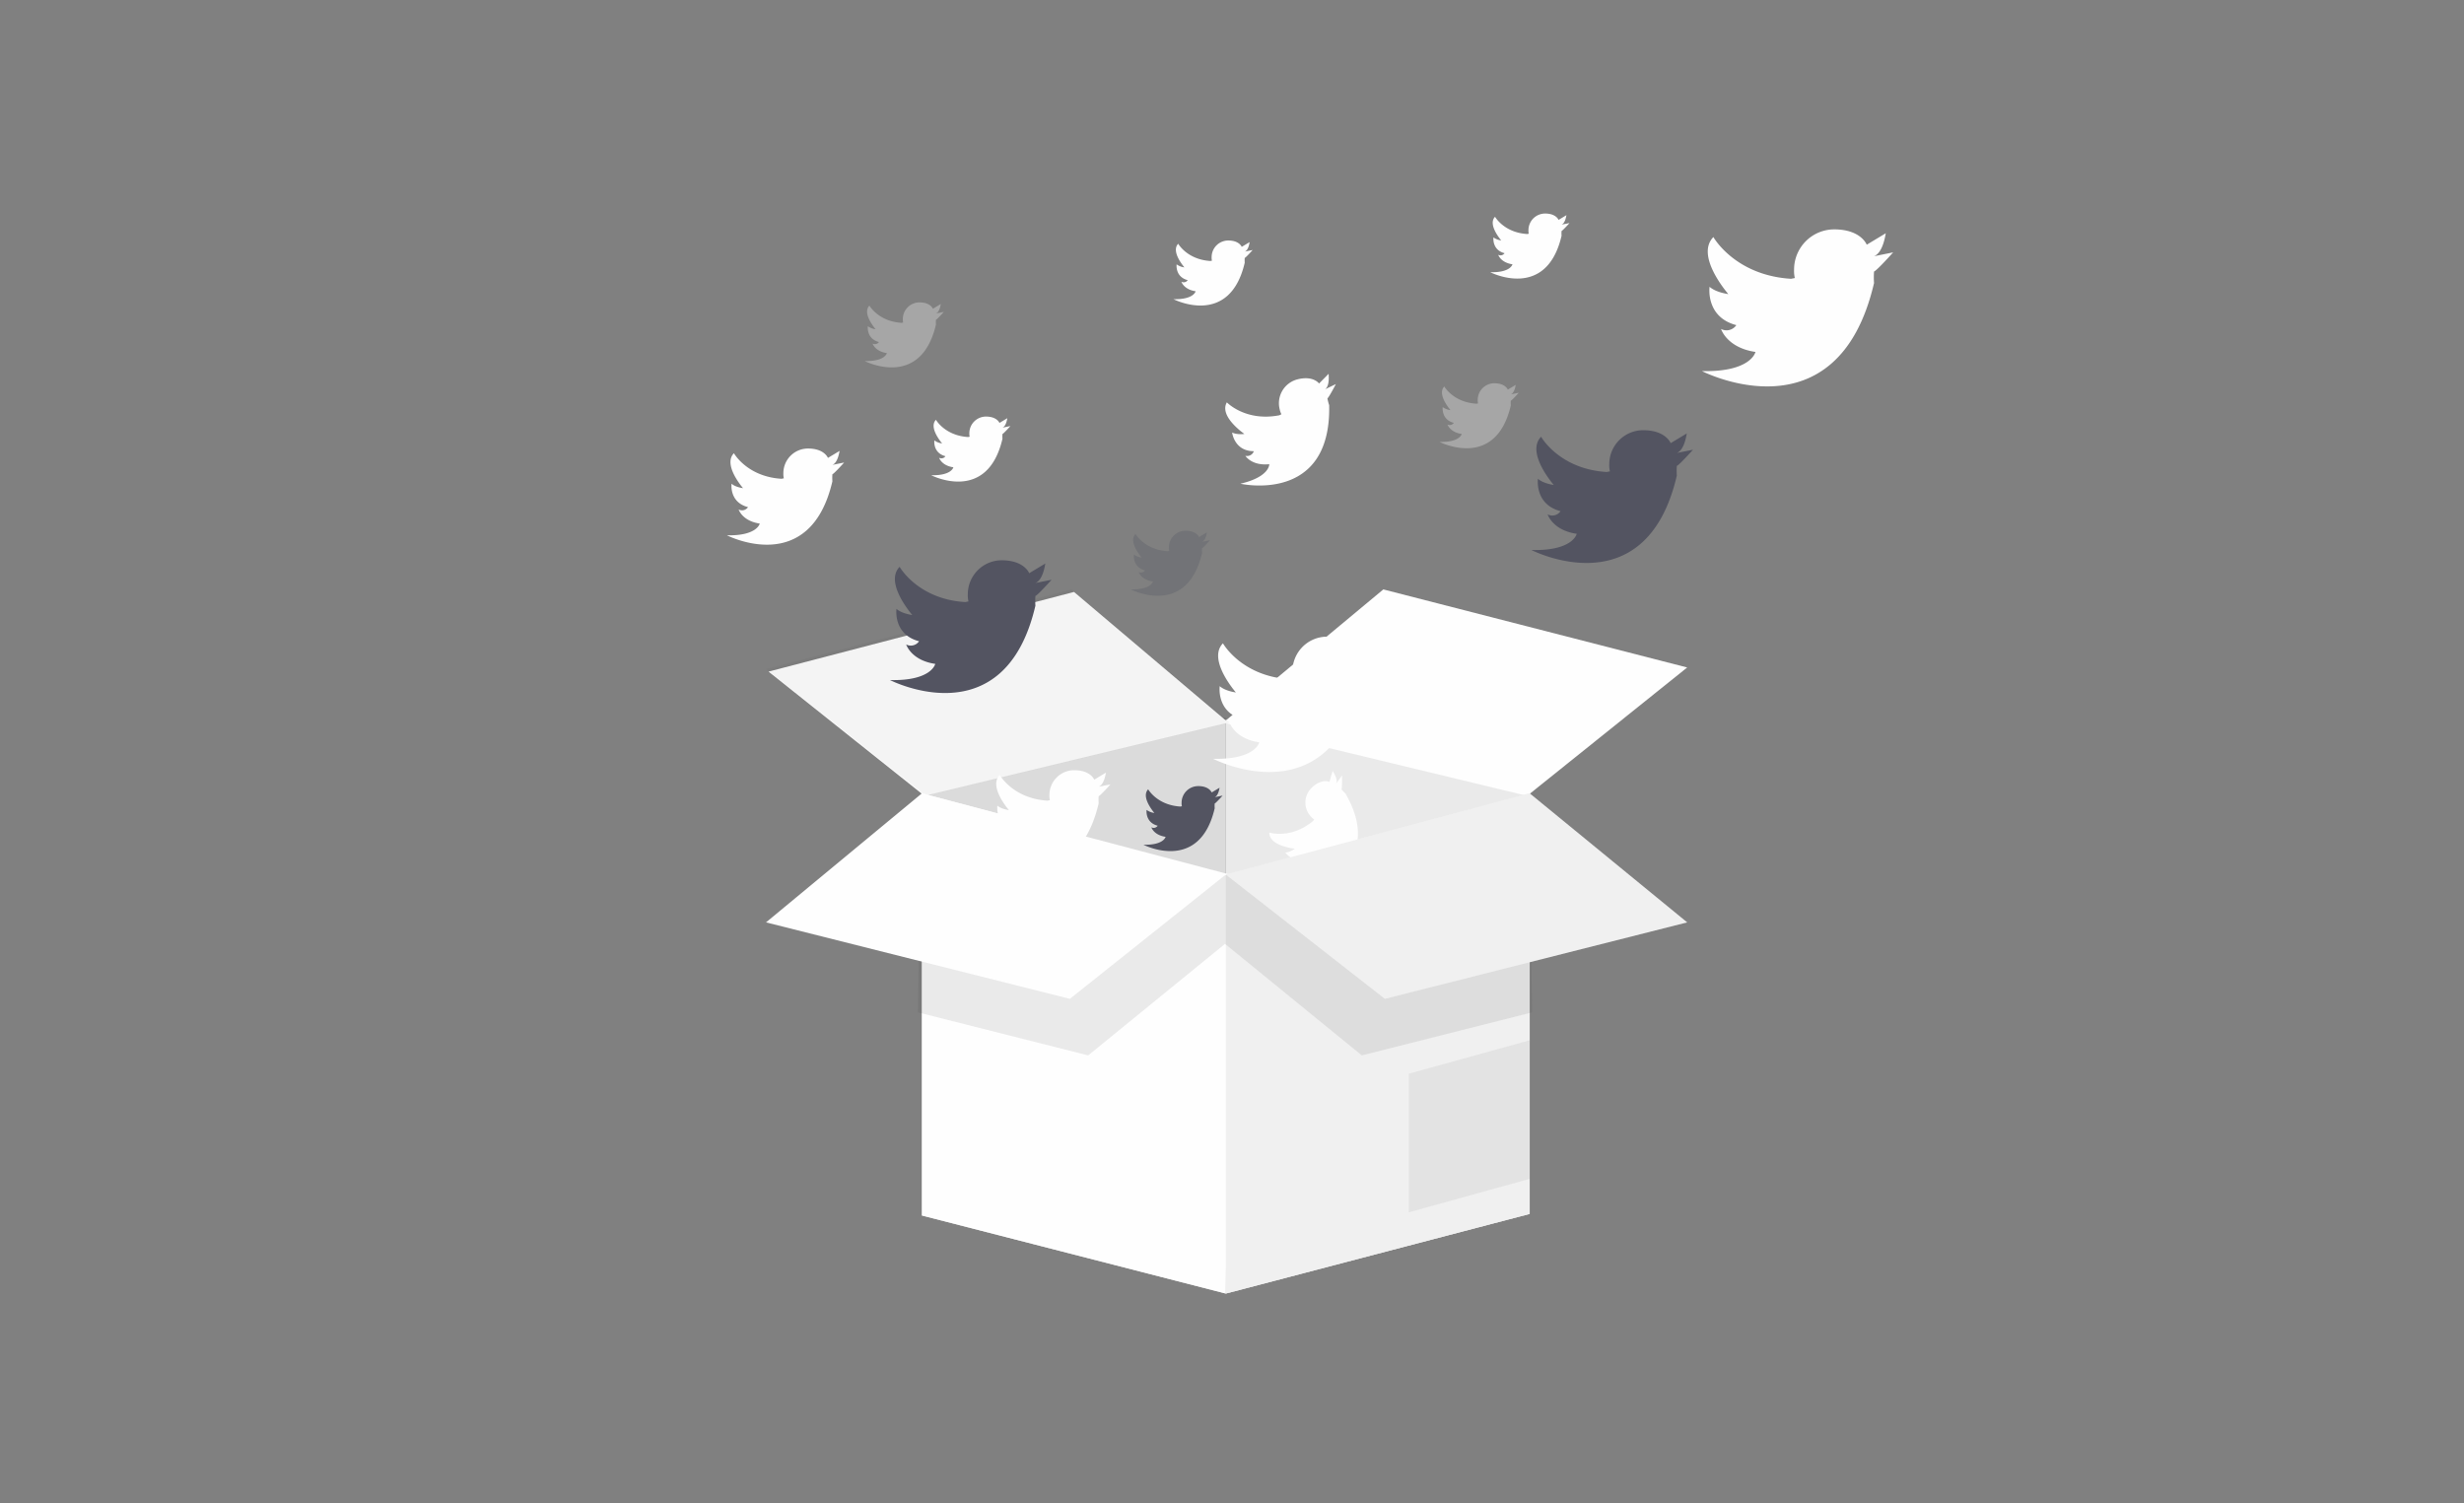 <svg width="600" height="366" fill="none" xmlns="http://www.w3.org/2000/svg"><rect width="100%" height="100%" fill="#808080" stroke="none"/><g clip-path="url(#clip0)"><path d="M372.491 193.188l-73.998-17.847V315l73.998-19.396V193.188z" fill="#FEFEFE"/><path opacity=".1" d="M372.491 193.188l-73.998-17.847V315l73.998-19.396V193.188z" fill="#333"/><path d="M224.496 193.188l73.997-17.847V315l-73.997-19.008V193.188z" fill="#FEFEFE"/><path opacity=".17" d="M224.496 192.569l73.997-17.844V315l-73.997-19.008V192.569z" fill="#333"/><path d="M297.875 175.96l38.974-32.431 73.994 19.011-38.97 31.263-73.998-17.843z" fill="#FEFEFE"/><path d="M187.146 163.544l37.968 30.259 73.994-17.843-37.577-31.812-74.385 19.396z" fill="#FEFEFE"/><path opacity=".05" d="M186.531 162.929l38.89 30.874 73.998-17.843-38.506-32.431-74.382 19.4z" fill="#333"/><path d="M224.496 193.188v102.804L298.493 315l.999-102.028-74.996-19.784z" fill="#FEFEFE"/><path d="M372.491 295.604L298.493 315V212.972l73.998-19.784v102.416z" fill="#FEFEFE"/><path opacity=".07" d="M372.491 295.604L298.493 315V212.972l73.998-19.784v102.416z" fill="#333"/><path opacity=".07" d="M343.045 261.463v33.753l29.446-8.149v-33.75l-29.446 8.146z" fill="#333"/><path opacity=".1" d="M223.528 246.529l41.454 10.475 33.319-27.157v-16.683l-73.997-18.619-.776 51.984zm149.543 0l-41.454 10.475-33.316-27.157v-16.683l73.994-18.619.776 51.984z" fill="#333"/><path d="M267.538 191.579l2.868-.574s-2.41 2.7-2.868 2.872a11.81 11.81 0 000 1.724c-5.507 23.673-25.82 13.216-25.82 13.216 7.401.172 8.033-2.871 8.033-2.871-4.303-.633-5.166-3.448-5.166-3.448a1.775 1.775 0 002.295-.574c-4.649-1.207-4.017-5.746-4.017-5.746.804.699 2.064.976 2.812 1.091-.517-.633-4.89-5.861-2.239-8.561 0 0 3.213 5.746 11.648 6.263l.573-.115a4.506 4.506 0 01-.116-1.263c0-1.6.635-3.134 1.765-4.266a6.022 6.022 0 014.26-1.767c4.017 0 4.89 2.298 4.89 2.298l2.867-1.724c-.063-.004-.349 2.871-1.785 3.445z" fill="#FEFEFE"/><path d="M224.496 193.188l-37.965 31.423 73.994 18.62 37.968-30.259-73.997-19.784zm100.876-2.375l1.418-1.976s.063 3.008-.119 3.375c.299.373.624.724.975 1.049 10.048 17.515-8.218 22.684-8.218 22.684 4.596-4.096 3.258-6.295 3.258-6.295-2.989 2.046-5.085.821-5.085.821a1.48 1.48 0 001.069-1.65c-3.493 1.902-5.693-1.214-5.693-1.214.88-.035 1.809-.577 2.326-.93-.671-.091-6.287-.794-6.206-3.935 0 0 5.204 1.669 10.624-2.798l.283-.395a3.738 3.738 0 01-.786-.699 5.021 5.021 0 01-.894-5.499 5.017 5.017 0 011.142-1.587c2.445-2.28 4.265-1.371 4.265-1.371l.768-2.675c-.032.024 1.418 1.93.873 3.095z" fill="#FEFEFE"/><path d="M372.491 193.188l38.352 31.423-73.61 18.62-38.74-30.259 73.998-19.784z" fill="#FEFEFE"/><path opacity=".07" d="M372.491 193.188l38.352 31.423-73.61 18.62-38.74-30.259 73.998-19.784z" fill="#333"/><path d="M322.672 94.79l2.623-1.263s-1.655 3.2-2.057 3.48c.101.564.243 1.12.426 1.661.534 24.174-21.619 19.124-21.619 19.124 7.174-1.665 7.031-4.756 7.031-4.756-4.303.454-5.826-2.043-5.826-2.043a1.744 1.744 0 002.071-1.123c-4.778 0-5.288-4.546-5.288-4.546.943.465 2.232.43 2.979.35-.653-.483-6.146-4.442-4.267-7.695 0 0 4.515 4.743 12.768 3.148l.524-.252a4.473 4.473 0 01-.422-1.189 6.005 6.005 0 012.208-6.293 5.981 5.981 0 012.109-1.013c3.869-.993 5.266 1.008 5.266 1.008l2.34-2.372c-.059.025.374 2.865-.866 3.774zm-119.977 18.413l2.854-.57s-2.396 2.686-2.854 2.858a11.66 11.66 0 000 1.713c-5.48 23.548-25.684 13.147-25.684 13.147 7.362.171 7.991-2.857 7.991-2.857-4.282-.63-5.138-3.431-5.138-3.431a1.75 1.75 0 002.284-.57c-4.634-1.196-4.006-5.701-4.006-5.701.8.699 2.054.972 2.794 1.088-.513-.63-4.851-5.83-2.224-8.516 0 0 3.195 5.714 11.588 6.228l.569-.115a4.518 4.518 0 01-.115-1.259 6.017 6.017 0 011.76-4.245 6.007 6.007 0 011.948-1.3 6.006 6.006 0 012.296-.453c3.995 0 4.851 2.287 4.851 2.287l2.853-1.713c-.066-.004-.349 2.853-1.767 3.409zM456.341 62.39l4.655-.933s-3.911 4.382-4.655 4.662c-.07.931-.07 1.866 0 2.798-8.941 38.418-41.911 21.445-41.911 21.445 12.011.28 13.038-4.662 13.038-4.662-6.986-1.024-8.383-5.595-8.383-5.595a2.876 2.876 0 003.723-.934c-7.544-1.959-6.517-9.324-6.517-9.324 1.303 1.12 3.353 1.584 4.562 1.773-.839-1.025-7.915-9.513-3.633-13.895 0 0 5.215 9.324 18.902 10.163l.933-.185a7.307 7.307 0 01-.185-2.053 9.8 9.8 0 012.864-6.924 9.772 9.772 0 016.915-2.868c6.517 0 7.914 3.728 7.914 3.728l4.656-2.798c-.084.007-.549 4.655-2.878 5.603zm-76.09-7.687l1.928-.384s-1.62 1.815-1.928 1.93a7.712 7.712 0 000 1.158c-3.702 15.913-17.355 8.883-17.355 8.883 4.977.115 5.4-1.93 5.4-1.93-2.892-.424-3.472-2.32-3.472-2.32a1.191 1.191 0 001.544-.384c-3.122-.811-2.7-3.847-2.7-3.847a4.01 4.01 0 001.89.735c-.349-.424-3.28-3.938-1.505-5.754 0 0 2.158 3.848 7.83 4.197l.384-.077a3.075 3.075 0 01-.077-.85 4.043 4.043 0 01.307-1.554 4.04 4.04 0 012.193-2.198 4.042 4.042 0 011.552-.308c2.699 0 3.279 1.546 3.279 1.546l1.928-1.158c-.042-.003-.234 1.93-1.198 2.315z" fill="#FEFEFE"/><path opacity=".3" d="M292.703 131.942l1.928-.384s-1.621 1.815-1.928 1.93a7.718 7.718 0 000 1.158c-3.702 15.913-17.355 8.883-17.355 8.883 4.977.115 5.4-1.931 5.4-1.931-2.892-.423-3.472-2.318-3.472-2.318a1.192 1.192 0 001.544-.385c-3.123-.811-2.7-3.847-2.7-3.847a3.997 3.997 0 001.89.734c-.35-.423-3.28-3.938-1.506-5.753 0 0 2.159 3.847 7.831 4.197l.384-.077a2.998 2.998 0 01-.077-.85 4.052 4.052 0 014.048-4.053c2.7 0 3.279 1.546 3.279 1.546l1.928-1.158c-.045.007-.23 1.923-1.194 2.308z" fill="#535461"/><path opacity=".3" d="M367.895 96.028l1.928-.385s-1.603 1.822-1.928 1.927a7.714 7.714 0 000 1.158c-3.702 15.913-17.355 8.883-17.355 8.883 4.977.116 5.4-1.93 5.4-1.93-2.892-.424-3.472-2.319-3.472-2.319a1.187 1.187 0 001.544-.385c-3.123-.811-2.7-3.847-2.7-3.847a4.006 4.006 0 001.889.735c-.349-.424-3.279-3.938-1.505-5.753 0 0 2.159 3.847 7.83 4.196l.385-.077a3 3 0 01-.077-.85 4.047 4.047 0 014.048-4.053c2.7 0 3.279 1.546 3.279 1.546l1.928-1.158c-.021-.007-.216 1.924-1.194 2.312z" fill="#FEFEFE"/><path d="M331.502 160.683l4.009-.804s-3.37 3.777-4.009 4.015c-.06.802-.06 1.607 0 2.41-7.701 33.095-36.1 18.476-36.1 18.476 10.349.241 11.233-4.015 11.233-4.015-6.018-.885-7.22-4.819-7.22-4.819a2.48 2.48 0 003.21-.805c-6.496-1.685-5.616-8.044-5.616-8.044 1.125.966 2.888 1.364 3.929 1.525-.723-.885-6.817-8.194-3.143-11.968 0 0 4.491 8.044 16.286 8.744l.803-.161a6.283 6.283 0 01-.161-1.766 8.439 8.439 0 015.2-7.795 8.432 8.432 0 013.224-.641c5.617 0 6.818 3.214 6.818 3.214l4.023-2.378c-.08 0-.481 4.011-2.486 4.812zm-28.388-99.415l1.914-.385s-1.621 1.815-1.928 1.93a7.712 7.712 0 000 1.158c-3.702 15.913-17.355 8.884-17.355 8.884 4.977.115 5.4-1.93 5.4-1.93-2.892-.424-3.472-2.32-3.472-2.32a1.189 1.189 0 001.544-.384c-3.123-.812-2.7-3.847-2.7-3.847a4.007 4.007 0 001.889.734c-.349-.423-3.279-3.938-1.505-5.753 0 0 2.159 3.847 7.831 4.197l.384-.077a3 3 0 01-.077-.85 4.06 4.06 0 011.184-2.872 4.058 4.058 0 012.867-1.188c2.7 0 3.28 1.545 3.28 1.545l1.928-1.157c-.025 0-.217 1.93-1.184 2.315zm-59.007 42.87l1.928-.384s-1.621 1.815-1.928 1.93a7.718 7.718 0 000 1.158c-3.703 15.913-17.355 8.883-17.355 8.883 4.977.115 5.399-1.931 5.399-1.931-2.891-.423-3.471-2.318-3.471-2.318a1.192 1.192 0 001.544-.385c-3.123-.811-2.7-3.847-2.7-3.847a3.993 3.993 0 001.889.734c-.349-.423-3.279-3.938-1.505-5.753 0 0 2.158 3.847 7.83 4.197l.385-.077a2.998 2.998 0 01-.077-.85 4.046 4.046 0 014.048-4.053c2.699 0 3.279 1.546 3.279 1.546l1.928-1.158c-.038-.01-.23 1.931-1.194 2.308z" fill="#FEFEFE"/><path opacity=".3" d="M227.908 76.331l1.928-.385s-1.621 1.815-1.928 1.93a7.712 7.712 0 000 1.158c-3.702 15.913-17.355 8.884-17.355 8.884 4.977.115 5.4-1.93 5.4-1.93-2.892-.424-3.472-2.32-3.472-2.32a1.191 1.191 0 001.544-.384c-3.123-.812-2.7-3.847-2.7-3.847a4.007 4.007 0 001.89.734c-.35-.423-3.28-3.938-1.506-5.753 0 0 2.159 3.847 7.831 4.197l.384-.077a3 3 0 01-.077-.85 4.053 4.053 0 014.048-4.053c2.7 0 3.279 1.545 3.279 1.545l1.928-1.157c-.038-.01-.213 1.923-1.194 2.308z" fill="#FEFEFE"/><path d="M295.786 194.121l1.928-.384s-1.62 1.815-1.928 1.93a7.992 7.992 0 000 1.158c-3.702 15.913-17.354 8.883-17.354 8.883 4.977.116 5.399-1.93 5.399-1.93-2.892-.424-3.471-2.319-3.471-2.319a1.186 1.186 0 001.543-.385c-3.122-.811-2.7-3.847-2.7-3.847a4.012 4.012 0 001.89.735c-.349-.424-3.28-3.938-1.505-5.754 0 0 2.158 3.847 7.83 4.197l.384-.077a3.073 3.073 0 01-.077-.85c0-1.075.427-2.106 1.186-2.866a4.046 4.046 0 012.862-1.187c2.7 0 3.28 1.546 3.28 1.546l1.928-1.158c-.035-.007-.231 1.924-1.195 2.308zm112.542-83.82l3.923-.787s-3.304 3.703-3.933 3.938a15.809 15.809 0 000 2.364c-7.555 32.459-35.404 18.12-35.404 18.12 10.16.251 11.026-3.945 11.026-3.945-5.903-.868-7.08-4.729-7.08-4.729a2.441 2.441 0 003.144-.787c-6.374-1.654-5.508-7.879-5.508-7.879 1.1.944 2.832 1.339 3.842 1.497-.699-.868-6.689-8.044-3.07-11.741 0 0 4.407 7.88 15.971 8.586l.786-.157a6.201 6.201 0 01-.157-1.749c0-2.194.87-4.297 2.419-5.849a8.254 8.254 0 015.841-2.422c5.508 0 6.688 3.147 6.688 3.147l3.933-2.364c-.06.028-.454 3.97-2.421 4.757zm-156.199 31.668l3.933-.787s-3.304 3.704-3.933 3.938a15.809 15.809 0 000 2.364c-7.554 32.459-35.404 18.12-35.404 18.12 10.149.238 11.015-3.938 11.015-3.938-5.902-.867-7.079-4.728-7.079-4.728a2.446 2.446 0 003.143-.787c-6.374-1.654-5.508-7.88-5.508-7.88 1.1.945 2.833 1.34 3.842 1.497-.698-.867-6.688-8.044-3.07-11.74 0 0 4.408 7.879 15.972 8.586l.786-.158a6.16 6.16 0 01-.158-1.749c0-2.193.871-4.297 2.42-5.848a8.255 8.255 0 015.84-2.423c5.508 0 6.689 3.148 6.689 3.148l3.932-2.364c-.059.021-.454 3.962-2.42 4.749z" fill="#535461"/></g><defs><clipPath id="clip0"><path fill="#fff" transform="translate(177 52)" d="M0 0h284v263H0z"/></clipPath></defs></svg>